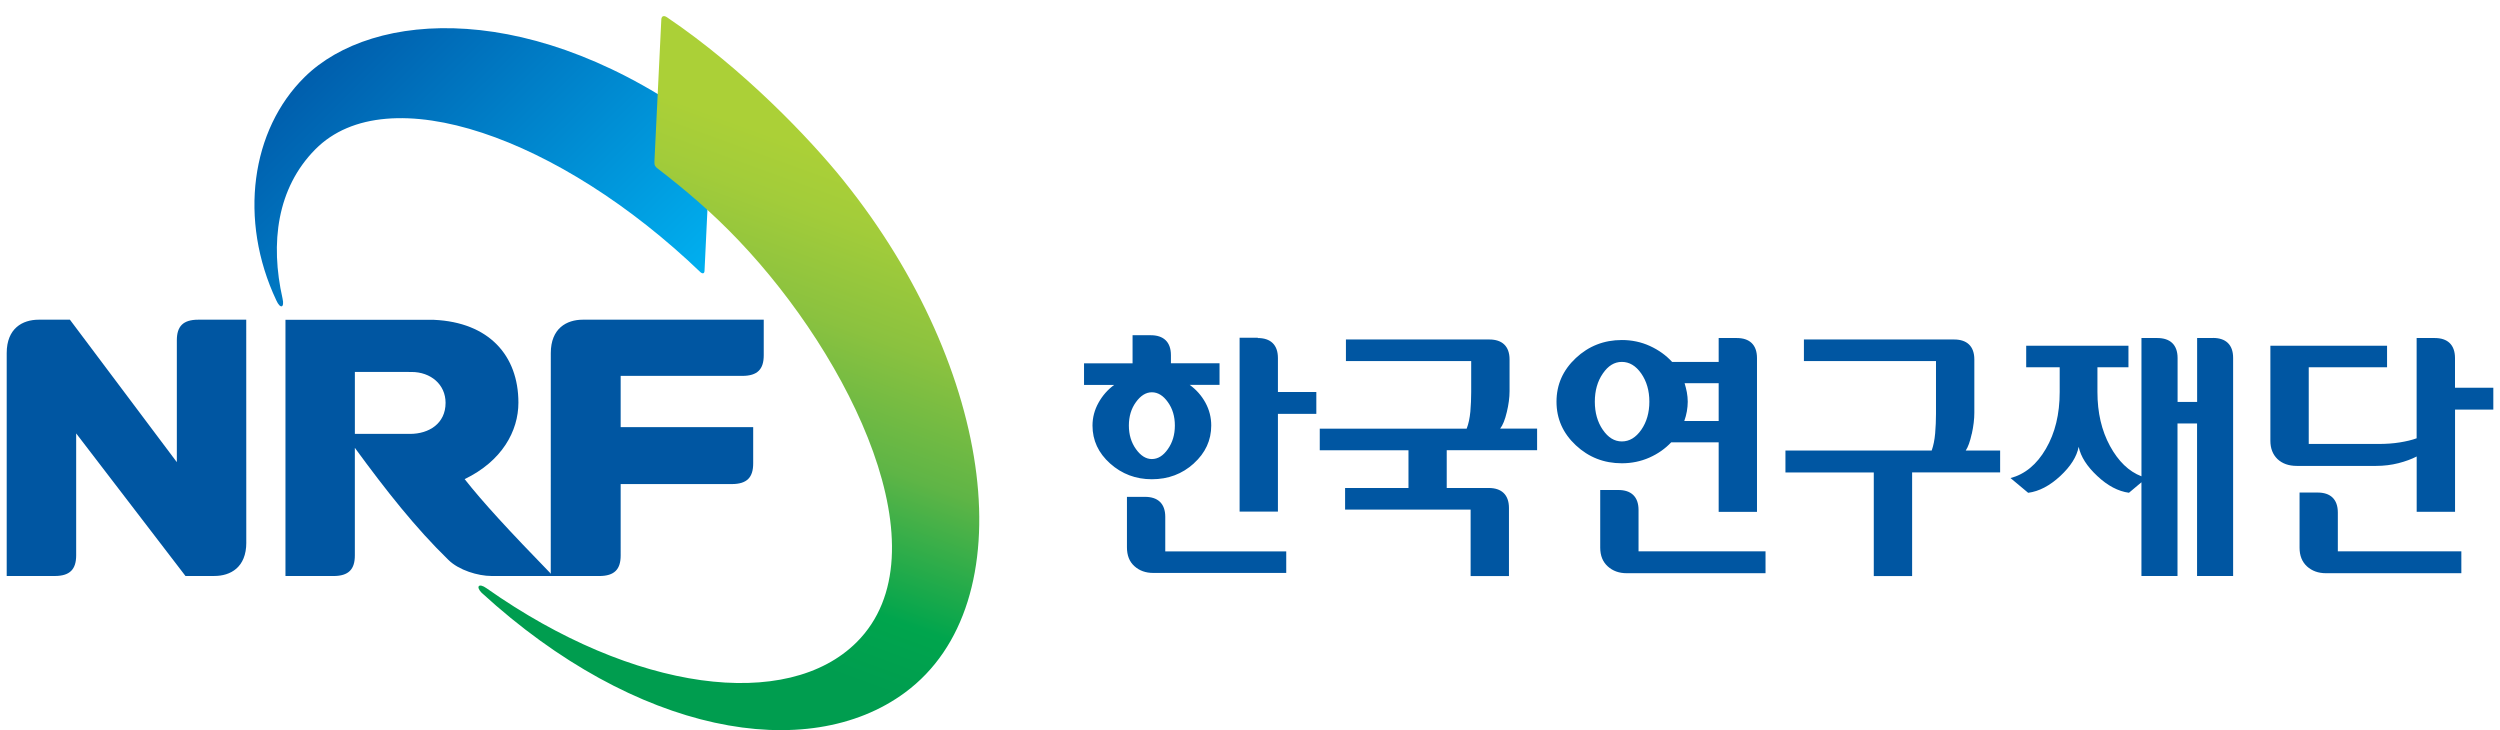 <svg xmlns="http://www.w3.org/2000/svg" width="113" height="33" viewBox="0 0 113 33"><g fill="#0056A2"><path d="M110.966 17.526v-1.343c0-.61-.348-.904-.91-.904h-.824v4.532c-.213.078-.468.138-.762.186-.297.048-.62.07-.97.07h-3.145v-3.465h3.54v-.975h-5.274v4.3c0 .34.108.616.32.822.216.204.505.31.874.31h3.582c.36 0 .697-.043 1.015-.124.317-.082.59-.182.822-.302v2.5h1.734v-4.618h1.73v-.99h-1.73zM89.125 19.612c.076-.345.115-.665.115-.957v-2.407c0-.61-.346-.903-.91-.903h-6.793v.975h5.97v2.39c0 .29-.013.583-.038.88-.026.294-.077.55-.157.775h-6.61v.99h3.993v4.684h1.733v-4.686h3.978v-.99h-1.554c.104-.155.195-.407.27-.752zM68.107 18.63c.082-.342.125-.658.125-.95v-1.432c0-.61-.347-.903-.91-.903h-6.486v.975h5.662v1.4c0 .3-.013.594-.038.886-.028.29-.08.548-.167.77h-6.64v.976h4.01v1.707h-2.865v.974h5.674v3.005h1.733v-3.077c0-.61-.348-.904-.91-.904h-1.903V20.35h4.085v-.977h-1.67c.12-.155.22-.402.3-.745zM74.55 20.684c.386-.17.714-.402.99-.692h2.144v3.143h1.732v-6.952c0-.61-.347-.904-.91-.904h-.822v1.08H75.58c-.275-.3-.61-.54-1.003-.72-.393-.18-.816-.27-1.27-.27-.804 0-1.5.272-2.08.815-.582.546-.873 1.2-.873 1.972 0 .77.29 1.426.873 1.97.58.543 1.276.814 2.08.814.444 0 .857-.086 1.244-.256zm1.696-2.953c-.027-.135-.06-.272-.102-.41h1.54v1.707H76.13c.052-.145.09-.29.116-.435.024-.146.04-.29.04-.436 0-.146-.016-.288-.04-.425zm-3.8 1.695c-.24-.35-.36-.773-.36-1.27s.12-.922.36-1.27c.24-.353.524-.528.86-.528.343 0 .634.175.88.527.242.35.365.774.365 1.27s-.122.92-.364 1.27c-.246.352-.537.528-.88.528-.335 0-.62-.176-.86-.527zM74.062 24.92v-1.87c0-.61-.346-.902-.91-.902h-.822v2.606c0 .36.113.64.342.848.227.205.51.307.853.307h6.277v-.988h-5.74zM105.67 24.92v-1.753c0-.612-.345-.904-.91-.904h-.82v2.49c0 .36.11.64.338.85.227.204.51.306.855.306h6.12v-.988h-5.582zM53.958 20.948c.526-.475.79-1.047.79-1.715 0-.367-.087-.71-.263-1.033-.176-.32-.413-.588-.71-.803h1.348v-.976h-2.197v-.366c0-.61-.346-.903-.91-.903h-.824v1.272h-2.194v.976h1.36c-.293.215-.526.482-.705.803-.18.323-.272.667-.272 1.034 0 .667.266 1.24.798 1.715.53.473 1.16.71 1.885.71.74 0 1.37-.238 1.895-.712zm-2.933-1.715c0-.41.106-.764.32-1.058.213-.295.454-.444.718-.444.274 0 .517.15.725.445.212.294.316.647.316 1.058 0 .41-.104.765-.316 1.065-.208.3-.45.45-.725.45-.264 0-.505-.15-.718-.45-.214-.3-.32-.654-.32-1.065zM100.03 15.278h-.72v2.89h-.883v-1.985c0-.61-.348-.904-.913-.904h-.72v6.25c-.573-.22-1.045-.678-1.424-1.372-.377-.694-.566-1.506-.566-2.438v-1.118h1.402v-.975h-4.622v.975h1.514v1.118c0 1-.208 1.856-.624 2.567-.412.71-.947 1.15-1.598 1.323l.797.666c.497-.066.977-.32 1.45-.757.47-.437.748-.878.833-1.323.093.445.375.887.843 1.322.462.436.942.69 1.43.756l.564-.474v4.236h1.63v-6.894h.884v6.894h1.63v-9.855c.003-.61-.344-.905-.907-.905zM57.762 17.72v-1.537c0-.61-.344-.904-.91-.904v-.012h-.822v7.857h1.732v-4.417h1.736v-.988h-1.736zM52.67 24.92V23.36c0-.61-.348-.902-.912-.902h-.82v2.286c0 .358.11.642.335.845.228.207.513.308.855.308h6.01v-.975h-5.47z"/></g><g fill="#0056A2"><path d="M26.346 14.45c-.736 0-1.45.392-1.45 1.51l-.002 10.076h2.19c.695 0 .97-.307.97-.93V21.88h5.02c.698 0 .97-.308.97-.934v-1.64h-5.99V16.99h5.497c.695 0 .97-.308.97-.93v-1.61h-8.174zM11.132 24.526L11.13 14.45H8.963c-.696 0-.97.307-.97.93v5.51L3.16 14.45H1.753c-.738 0-1.45.392-1.45 1.51v10.075h2.17c.693 0 .968-.307.97-.93V19.59l4.94 6.444h1.3c.736.002 1.45-.388 1.45-1.508z"/></g><linearGradient id="a" gradientUnits="userSpaceOnUse" x1="-732.214" y1="507.794" x2="-732.214" y2="464.271" gradientTransform="matrix(.325 -.322 .325 .322 101.504 -383.47)"><stop offset=".006" stop-color="#00B0F0"/><stop offset="1" stop-color="#005BAA"/></linearGradient><path fill="url(#a)" d="M31.844 12.253c.065-1.226.285-6.065.285-6.065.01-.217-.02-.333-.183-.45C24.16-.037 16.853.45 13.772 3.48c-2.426 2.385-2.997 6.46-1.284 10.094.182.407.38.342.283-.08-.567-2.512-.25-4.995 1.48-6.743 3.264-3.3 11.05-.55 17.416 5.558.106.084.17.04.178-.055z"/><linearGradient id="b" gradientUnits="userSpaceOnUse" x1="-784.101" y1="812.442" x2="-802.078" y2="861.836" gradientTransform="translate(508.047 -480.523) scale(.596)"><stop offset=".135" stop-color="#ABD037"/><stop offset=".22" stop-color="#A2CC3A"/><stop offset=".358" stop-color="#8BC23F"/><stop offset=".532" stop-color="#5FB546"/><stop offset=".734" stop-color="#00A54D"/><stop offset=".837" stop-color="#009D4F"/></linearGradient><path fill="url(#b)" d="M38.138 8.173c-1.54-1.915-4.546-5.064-7.98-7.385-.17-.12-.27-.05-.268.123l-.31 6.386c-.01.173.037.24.15.324 1.254.964 2.47 2 3.65 3.24 5.068 5.315 9.38 14.125 5.345 18.163-3.13 3.13-10.062 2.267-16.73-2.433-.366-.26-.492-.07-.228.2 6.974 6.388 14.73 7.77 19.142 4.51 5.447-4.023 4.073-14.61-2.772-23.127z"/><path fill="#0056A2" d="M22.21 26.036H25c-2.066-2.125-3.193-3.358-3.998-4.38 1.687-.813 2.43-2.17 2.43-3.457 0-2.132-1.332-3.63-3.815-3.743-.12-.007-4.614 0-6.714 0v11.58h2.166c.695 0 .97-.308.97-.93v-4.864c1.427 1.95 2.752 3.63 4.23 5.066.47.466 1.345.726 1.94.726zm-3.676-6.425H16.04v-2.8c.544.002 2.217.002 2.56.002.87 0 1.54.564 1.54 1.396 0 .94-.757 1.403-1.606 1.403z"/></svg>